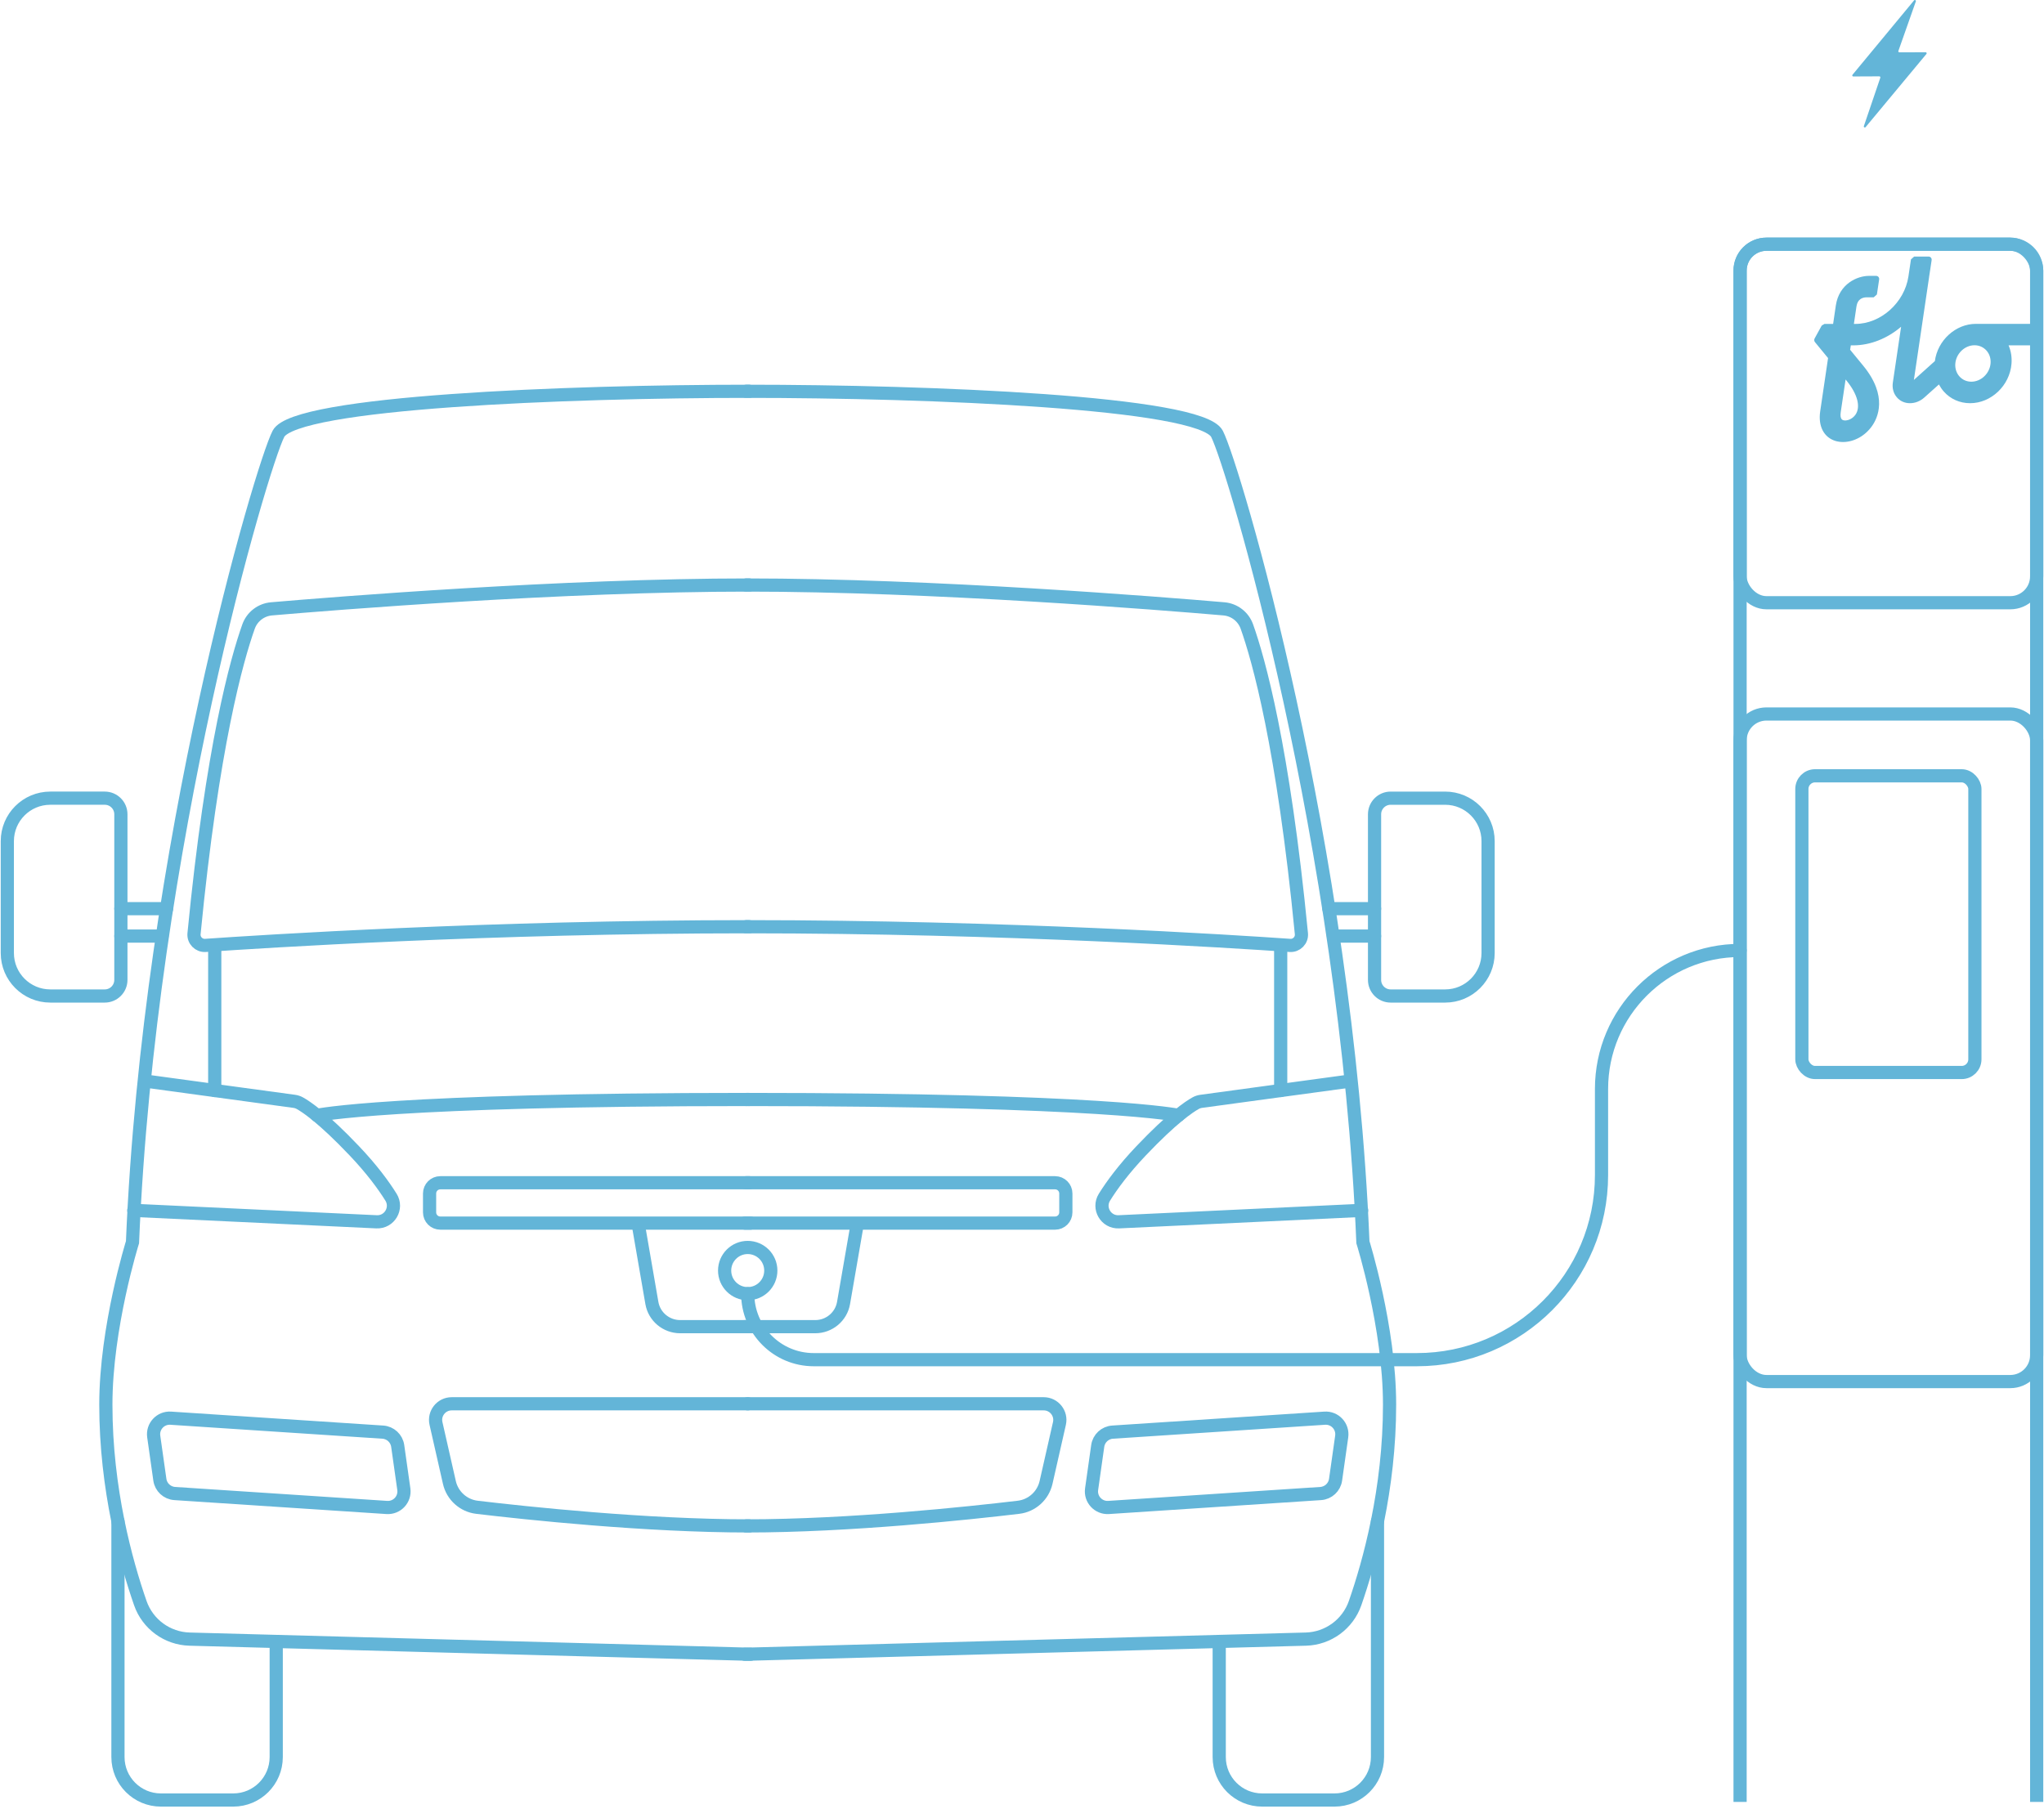 <svg width="279" height="247" viewBox="0 0 279 247" fill="none" xmlns="http://www.w3.org/2000/svg">
<path d="M261.263 0.055L252.858 10.21C252.784 10.301 252.848 10.439 252.965 10.439L256.524 10.423C256.62 10.423 256.69 10.519 256.658 10.609L254.411 17.22C254.358 17.369 254.55 17.475 254.651 17.353L262.954 7.363C263.029 7.272 262.965 7.134 262.848 7.134L259.256 7.145C259.16 7.145 259.091 7.049 259.123 6.958L261.508 0.188C261.562 0.039 261.37 -0.067 261.268 0.05" fill="#63B5D8"/>
<path d="M252.039 51.955C253.556 53.81 254.012 55.554 253.257 56.629C252.794 57.276 252.032 57.49 251.619 57.372C251.491 57.335 251.113 57.225 251.256 56.261L251.918 51.808L252.039 51.955ZM269.515 47.135C270.156 47.135 270.725 47.392 271.146 47.856C271.559 48.32 271.758 48.938 271.708 49.6C271.594 50.984 270.419 52.11 269.08 52.11C268.447 52.11 267.863 51.852 267.457 51.389C267.044 50.925 266.844 50.307 266.894 49.644C267.008 48.261 268.183 47.135 269.522 47.135M277.875 44.36C277.797 44.265 277.683 44.213 277.562 44.213H269.814C269.814 44.213 269.8 44.213 269.793 44.213C269.764 44.213 269.736 44.213 269.707 44.213C266.93 44.213 264.48 46.465 264.103 49.298L261.24 51.867L263.312 37.862V37.833L263.469 36.809L263.661 35.522C263.682 35.397 263.647 35.271 263.569 35.176C263.49 35.08 263.376 35.029 263.255 35.029H261.275C261.112 35.176 261.005 35.264 260.841 35.411L260.492 37.759C259.951 41.328 256.711 44.221 253.257 44.221H253.05L253.406 41.814C253.556 40.82 254.24 40.6 254.774 40.592H255.756C255.92 40.445 256.027 40.349 256.191 40.202L256.497 38.156C256.518 38.031 256.483 37.906 256.405 37.81C256.326 37.715 256.212 37.663 256.091 37.663H255.101C253.528 37.663 251.028 38.738 250.586 41.703L250.216 44.221H249.034C248.899 44.301 248.792 44.368 248.657 44.449L247.695 46.2C247.603 46.362 247.624 46.561 247.731 46.701L249.525 48.886L248.45 56.165C248.151 58.196 248.963 59.742 250.579 60.213C250.893 60.301 251.227 60.345 251.569 60.345C253.058 60.345 254.574 59.514 255.521 58.167C256.298 57.078 257.729 54.082 254.332 49.939L252.538 47.753L252.63 47.15H252.944C255.329 47.15 257.644 46.185 259.495 44.611L258.37 52.213C258.256 52.971 258.441 53.677 258.89 54.215C259.331 54.752 259.972 55.046 260.699 55.046C261.425 55.046 262.116 54.767 262.685 54.251L264.658 52.485C264.843 52.831 265.064 53.162 265.327 53.457C266.239 54.487 267.514 55.046 268.917 55.046C271.794 55.046 274.329 52.632 274.564 49.659C274.635 48.769 274.493 47.915 274.165 47.15H277.256C277.419 47.002 277.526 46.914 277.69 46.767L277.996 44.721C278.01 44.596 277.982 44.471 277.904 44.375" fill="#63B5D8"/>
<path d="M278 246V36.941C278 34.953 276.388 33.341 274.4 33.341H241.116C239.127 33.341 237.516 34.953 237.516 36.941V246" stroke="#63B5D8" stroke-width="1.8"/>
<rect x="237.516" y="33.341" width="40.484" height="48.945" rx="3.6" stroke="#63B5D8" stroke-width="1.8"/>
<rect x="237.516" y="97.476" width="40.484" height="91.14" rx="3.6" stroke="#63B5D8" stroke-width="1.8"/>
<rect x="245.95" y="105.915" width="23.616" height="40.507" rx="1.8" stroke="#63B5D8" stroke-width="1.8"/>
<path d="M237.515 129.758V129.758C227.07 129.758 218.603 138.226 218.603 148.671V160.426C218.603 174.344 207.32 185.626 193.403 185.626H111.072C106.095 185.626 102.061 181.592 102.061 176.615V176.615" stroke="#63B5D8" stroke-width="1.8" stroke-linecap="round"/>
<path d="M102.27 53.421C77.327 53.421 40.259 54.894 38.007 59.225C35.755 63.557 20.338 115.361 18.086 169.59C18.086 169.59 14.448 181.199 14.448 191.767C14.448 203.321 17.208 213.278 19.153 218.862C20.156 221.739 22.831 223.695 25.875 223.777L102.443 225.845" stroke="#63B5D8" stroke-width="1.8" stroke-miterlimit="10" stroke-linecap="round"/>
<path d="M52.8 205.805L23.852 203.901C22.813 203.833 21.965 203.046 21.82 202.015L20.984 196.117C20.788 194.736 21.913 193.523 23.305 193.615L52.253 195.519C53.292 195.587 54.14 196.375 54.286 197.405L55.121 203.303C55.317 204.685 54.193 205.897 52.8 205.805V205.805Z" stroke="#63B5D8" stroke-width="1.8" stroke-miterlimit="10" stroke-linecap="round"/>
<path d="M102.086 191.65H61.656C60.245 191.65 59.199 192.96 59.511 194.335L61.339 202.387C61.75 204.202 63.259 205.561 65.107 205.78C71.783 206.574 88.11 208.322 102.28 208.322" stroke="#63B5D8" stroke-width="1.8" stroke-miterlimit="10" stroke-linecap="round"/>
<path d="M102.281 79.869C76.823 79.869 45.586 82.39 37.063 83.122C35.635 83.244 34.408 84.188 33.927 85.538C32.34 89.992 28.974 101.867 26.484 127.465C26.396 128.368 27.14 129.133 28.045 129.07C35.599 128.544 66.958 126.519 102.281 126.519" stroke="#63B5D8" stroke-width="1.8" stroke-miterlimit="10" stroke-linecap="round"/>
<path d="M19.765 147.58L40.164 150.358C40.431 150.395 40.691 150.479 40.927 150.611C41.804 151.097 44.107 152.634 48.353 157.102C50.751 159.625 52.337 161.79 53.369 163.443C54.308 164.948 53.172 166.888 51.401 166.805L18.262 165.242" stroke="#63B5D8" stroke-width="1.8" stroke-miterlimit="10" stroke-linecap="round"/>
<path d="M102.28 161.474H60.101C59.292 161.474 58.636 162.13 58.636 162.94V165.516C58.636 166.326 59.292 166.982 60.101 166.982H102.443" stroke="#63B5D8" stroke-width="1.8" stroke-miterlimit="10" stroke-linecap="round"/>
<path d="M16.101 207.691V239.88C16.101 243.118 18.726 245.744 21.963 245.744H31.841C35.079 245.744 37.704 243.118 37.704 239.88V224.105" stroke="#63B5D8" stroke-width="1.8" stroke-miterlimit="10" stroke-linecap="round"/>
<path d="M87.201 167.604L88.979 177.887C89.303 179.756 90.934 181.121 92.843 181.121H102.511" stroke="#63B5D8" stroke-width="1.8" stroke-miterlimit="10" stroke-linecap="round"/>
<path d="M43.265 152.271C43.265 152.271 53.346 150.105 102.281 150.105" stroke="#63B5D8" stroke-width="1.8" stroke-miterlimit="10" stroke-linecap="round"/>
<path d="M29.311 129.194V148.88" stroke="#63B5D8" stroke-width="1.8" stroke-miterlimit="10" stroke-linecap="round"/>
<path d="M6.863 108.969H14.301C15.514 108.969 16.5 109.954 16.5 111.168V133.778C16.5 134.992 15.514 135.977 14.301 135.977H6.863C3.627 135.977 1 133.349 1 130.113V114.833C1 111.597 3.627 108.969 6.863 108.969Z" stroke="#63B5D8" stroke-width="1.8" stroke-miterlimit="10" stroke-linecap="round"/>
<path d="M16.5 124.052H22.736" stroke="#63B5D8" stroke-width="1.8" stroke-miterlimit="10" stroke-linecap="round"/>
<path d="M22.114 127.794H16.5" stroke="#63B5D8" stroke-width="1.8" stroke-miterlimit="10" stroke-linecap="round"/>
<path d="M101.851 53.421C126.794 53.421 163.862 54.894 166.114 59.225C168.366 63.557 183.782 115.361 186.034 169.59C186.034 169.59 189.672 181.199 189.672 191.767C189.672 203.321 186.912 213.278 184.967 218.862C183.965 221.739 181.289 223.695 178.245 223.777L101.678 225.845" stroke="#63B5D8" stroke-width="1.8" stroke-miterlimit="10" stroke-linecap="round"/>
<path d="M151.322 205.805L180.27 203.901C181.308 203.833 182.156 203.046 182.302 202.015L183.138 196.117C183.333 194.736 182.209 193.523 180.817 193.615L151.868 195.519C150.83 195.587 149.982 196.375 149.836 197.405L149.001 203.303C148.805 204.685 149.929 205.897 151.322 205.805V205.805Z" stroke="#63B5D8" stroke-width="1.8" stroke-miterlimit="10" stroke-linecap="round"/>
<path d="M102.036 191.65H142.466C143.876 191.65 144.922 192.96 144.61 194.335L142.783 202.387C142.371 204.202 140.862 205.561 139.015 205.78C132.338 206.574 116.012 208.322 101.841 208.322" stroke="#63B5D8" stroke-width="1.8" stroke-miterlimit="10" stroke-linecap="round"/>
<path d="M101.841 79.869C127.298 79.869 158.536 82.39 167.058 83.122C168.487 83.244 169.713 84.188 170.194 85.538C171.781 89.992 175.147 101.867 177.638 127.465C177.726 128.368 176.982 129.133 176.077 129.07C168.523 128.544 137.163 126.519 101.84 126.519" stroke="#63B5D8" stroke-width="1.8" stroke-miterlimit="10" stroke-linecap="round"/>
<path d="M184.357 147.58L163.959 150.358C163.691 150.395 163.432 150.479 163.196 150.611C162.319 151.097 160.015 152.634 155.769 157.102C153.372 159.625 151.786 161.79 150.754 163.443C149.815 164.948 150.95 166.888 152.722 166.805L185.861 165.242" stroke="#63B5D8" stroke-width="1.8" stroke-miterlimit="10" stroke-linecap="round"/>
<path d="M101.84 161.474H144.019C144.829 161.474 145.485 162.13 145.485 162.94V165.516C145.485 166.326 144.829 166.982 144.019 166.982H101.678" stroke="#63B5D8" stroke-width="1.8" stroke-miterlimit="10" stroke-linecap="round"/>
<path d="M188.023 207.691V239.88C188.023 243.118 185.398 245.744 182.16 245.744H172.283C169.045 245.744 166.42 243.118 166.42 239.88V224.105" stroke="#63B5D8" stroke-width="1.8" stroke-miterlimit="10" stroke-linecap="round"/>
<path d="M116.921 167.604L115.142 177.887C114.819 179.756 113.188 181.121 111.278 181.121H101.61" stroke="#63B5D8" stroke-width="1.8" stroke-miterlimit="10" stroke-linecap="round"/>
<path d="M160.857 152.271C160.857 152.271 150.776 150.105 101.841 150.105" stroke="#63B5D8" stroke-width="1.8" stroke-miterlimit="10" stroke-linecap="round"/>
<path d="M174.811 129.194V148.88" stroke="#63B5D8" stroke-width="1.8" stroke-miterlimit="10" stroke-linecap="round"/>
<path d="M197.258 135.978H189.82C188.607 135.978 187.622 134.993 187.622 133.779V111.169C187.622 109.955 188.607 108.97 189.82 108.97H197.258C200.494 108.97 203.121 111.597 203.121 114.834V130.114C203.121 133.35 200.494 135.978 197.258 135.978Z" stroke="#63B5D8" stroke-width="1.8" stroke-miterlimit="10" stroke-linecap="round"/>
<path d="M187.623 124.052H181.387" stroke="#63B5D8" stroke-width="1.8" stroke-miterlimit="10" stroke-linecap="round"/>
<path d="M182.008 127.794H187.623" stroke="#63B5D8" stroke-width="1.8" stroke-miterlimit="10" stroke-linecap="round"/>
<ellipse cx="102.061" cy="173.462" rx="3.152" ry="3.154" stroke="#63B5D8" stroke-width="1.8" stroke-miterlimit="10" stroke-linecap="round"/>
</svg>
